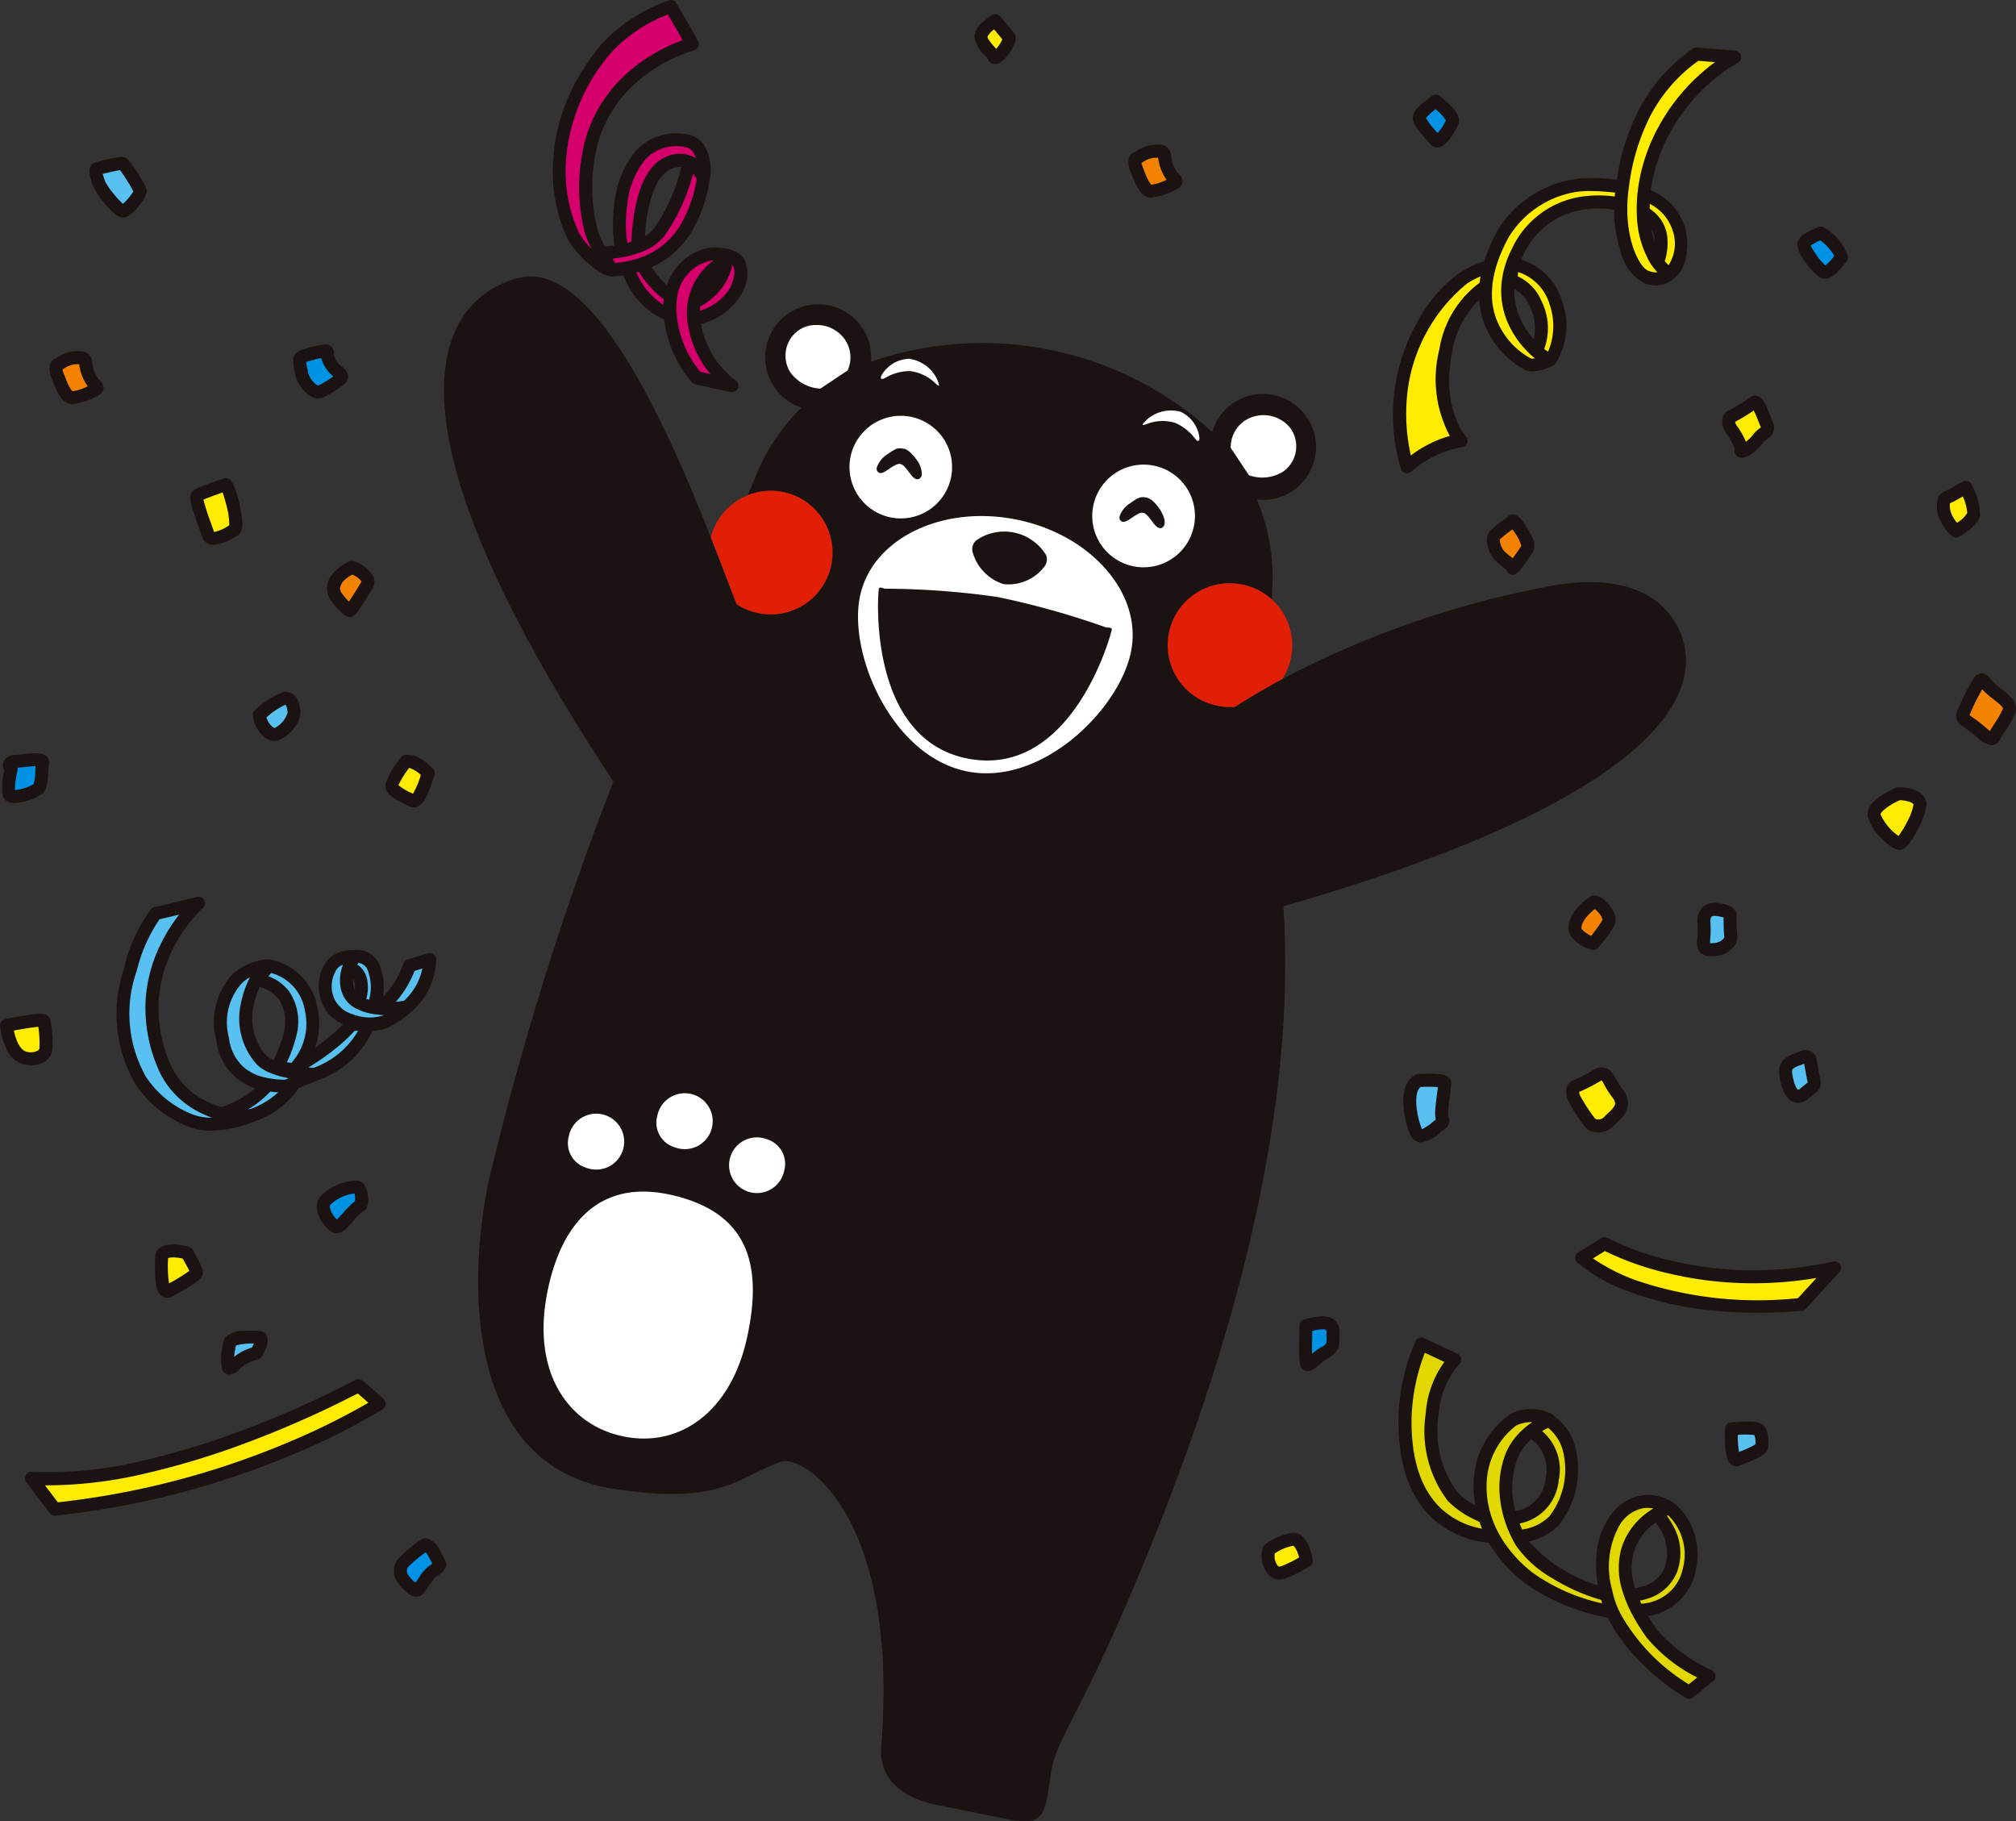 <svg xmlns="http://www.w3.org/2000/svg" width="108.186" height="97.732" viewBox="0 0 108.186 97.732">
  <rect x="0" y="0" width="108.186" height="97.732" fill="#333333" stroke="none"/>
  <g id="ttl_mix_square_r" transform="translate(-1248.109 -310.336)">
    <path id="パス_65044" data-name="パス 65044" d="M1253.07,320.243a4.322,4.322,0,0,0,.662,1.008c.222.266.634.761.974.761.2,0,.409-.131.693-.436.181-.2.606-.691.582-1,0-.065-.015-.218-.48-.955-.495-.786-.62-.819-.732-.851-.127-.035-.3-.035-1.432.249a.72.72,0,0,0-.072.02.436.436,0,0,0-.291.21c-.139.238-.044.543.066.9.011.033.021.065.03.1" fill="#1a1311"/>
    <path id="パス_65045" data-name="パス 65045" d="M1263.945,330.4a1.911,1.911,0,0,0,.858,1.212.8.8,0,0,0,.384.108.621.621,0,0,0,.251-.052h0a6.078,6.078,0,0,0,.753-.425c.435-.288.6-.48.6-.706a.7.7,0,0,0-.31-.5,1.37,1.37,0,0,1-.462-.653.268.268,0,0,1,0-.086.432.432,0,0,0-.1-.348.483.483,0,0,0-.372-.135,7.129,7.129,0,0,0-1.279.3.6.6,0,0,0-.421.52,1.588,1.588,0,0,0,.056.515c.017.08.035.164.047.252" fill="#1a1311"/>
    <path id="パス_65046" data-name="パス 65046" d="M1250.935,330.763l.02.053c.225.6.5,1.167.979,1.208l.061,0a3.844,3.844,0,0,0,1.457-.511.446.446,0,0,0,.211-.322.561.561,0,0,0-.211-.461,1.1,1.1,0,0,1-.087-.1l0,0a1.846,1.846,0,0,1-.307-.808.64.64,0,0,0-.323-.574.909.909,0,0,0-.482-.063c-.051,0-.1,0-.157,0a2.03,2.03,0,0,0-.986.381.514.514,0,0,0-.285.24,1.053,1.053,0,0,0,.084.876c.009.027.02.051.029.074" fill="#1a1311"/>
    <path id="パス_65047" data-name="パス 65047" d="M1308.834,319.682a.475.475,0,0,0,.021.053c.224.605.5,1.167.978,1.208.021,0,.041,0,.062,0a3.834,3.834,0,0,0,1.458-.511.434.434,0,0,0,.209-.322.563.563,0,0,0-.209-.46.72.72,0,0,1-.09-.1,1.864,1.864,0,0,1-.309-.811.639.639,0,0,0-.321-.572.921.921,0,0,0-.483-.063c-.05,0-.1.006-.157.006a2.021,2.021,0,0,0-.985.381.528.528,0,0,0-.287.239,1.055,1.055,0,0,0,.083.875c.011.028.022.052.03.075" fill="#1a1311"/>
    <path id="パス_65048" data-name="パス 65048" d="M1258.943,339.111a.626.626,0,0,0,.37.416.713.713,0,0,0,.272.049,2.627,2.627,0,0,0,1.166-.443l.088-.05.005,0c.281-.161.339-.549.194-1.332a7.316,7.316,0,0,0-.372-1.34c-.051-.124-.209-.5-.549-.4-.106.03-.507.173-.814.286-.744.275-.785.316-.844.376-.261.262-.124.731.3,1.909.075.208.145.4.185.532" fill="#1a1311"/>
    <path id="パス_65049" data-name="パス 65049" d="M1265.85,341.274a1.134,1.134,0,0,0,.062,1.342l0,0c.217.285.621.771.905.819a.43.43,0,0,0,.069.006c.236,0,.388-.233.647-.628.177-.27.373-.591.5-.8.028-.047.055-.088.076-.123a.656.656,0,0,0,.054-.575,1.752,1.752,0,0,0-1.073-.859.358.358,0,0,0-.274.021,2.552,2.552,0,0,0-.971.8" fill="#1a1311"/>
    <path id="パス_65050" data-name="パス 65050" d="M1248.244,353a.518.518,0,0,0,.357.382.911.911,0,0,0,.294.043,2.414,2.414,0,0,0,.685-.121,2.551,2.551,0,0,0,.789-.367c.282-.235.307-.713.331-1.174a2.814,2.814,0,0,1,.034-.393.442.442,0,0,0-.083-.413c-.213-.252-.624-.224-1.338-.148-.134.013-.262.027-.375.035a.66.66,0,0,0-.634.361.569.569,0,0,0,.031.472,3.773,3.773,0,0,0-.091,1.323" fill="#1a1311"/>
    <path id="パス_65051" data-name="パス 65051" d="M1262.389,349.95a.851.851,0,0,0,.456.143.723.723,0,0,0,.3-.067,2.1,2.1,0,0,0,.768-.654,1.364,1.364,0,0,0,.318-.891,1.84,1.84,0,0,0-.161-.618.7.7,0,0,0-.728-.4,4.306,4.306,0,0,0-1.542.972.338.338,0,0,0-.119.26,1.7,1.7,0,0,0,.7,1.257" fill="#1a1311"/>
    <path id="パス_65052" data-name="パス 65052" d="M1269.831,353.487c.089.043.171.084.236.119a.469.469,0,0,0,.236.063.516.516,0,0,0,.2-.04c.249-.1.452-.4.681-.993.14-.365.234-.706.239-.721a.352.352,0,0,0-.074-.323c-.079-.087-.782-.856-1.5-.746a.338.338,0,0,0-.223.131,4.537,4.537,0,0,0-.834,1.439c-.061.52.552.825,1.043,1.071" fill="#1a1311"/>
    <path id="パス_65053" data-name="パス 65053" d="M1250.52,367.29a.853.853,0,0,0,.4-.628,5.717,5.717,0,0,0-.016-.936c-.054-.639-.132-.758-.17-.813-.145-.215-.423-.19-.667-.169-.176.016-.412.049-.7.1-.486.077-.954.172-.973.175a.349.349,0,0,0-.278.382,3.9,3.9,0,0,0,.322,1.181,1.464,1.464,0,0,0,.85.845,1.674,1.674,0,0,0,.491.075,1.358,1.358,0,0,0,.746-.208" fill="#1a1311"/>
    <path id="パス_65054" data-name="パス 65054" d="M1257.075,379.985a.542.542,0,0,0,.259-.068c.341-.188.646-.366.884-.512.6-.37.723-.513.765-.681.057-.227-.072-.494-.358-1.011-.044-.079-.1-.178-.113-.21-.067-.189-.245-.287-.636-.352a2.727,2.727,0,0,0-.754-.02c-.594.087-.674.452-.681.6-.066,1.571.1,2.009.382,2.179a.467.467,0,0,0,.252.071" fill="#1a1311"/>
    <path id="パス_65055" data-name="パス 65055" d="M1265.916,376.442a.477.477,0,0,0,.248.069.7.7,0,0,0,.444-.186,3.955,3.955,0,0,0,.422-.431,3.394,3.394,0,0,1,.635-.612.338.338,0,0,0,.155-.23,1.566,1.566,0,0,0-.159-1.154.6.6,0,0,0-.47-.218,2.89,2.89,0,0,0-1.868.834.872.872,0,0,0-.2.744,1.945,1.945,0,0,0,.79,1.184" fill="#1a1311"/>
    <path id="パス_65056" data-name="パス 65056" d="M1260.316,384.079a.382.382,0,0,0,.114.016.862.862,0,0,0,.514-.274,2.1,2.1,0,0,1,.979-.529.348.348,0,0,0,.24-.168c.29-.5.379-.877.264-1.115a.444.444,0,0,0-.344-.25h0a4.539,4.539,0,0,0-.874-.006,1.457,1.457,0,0,0-.984.319.33.33,0,0,0-.091.16,3.406,3.406,0,0,0-.115,1.563.433.433,0,0,0,.3.285" fill="#1a1311"/>
    <path id="パス_65057" data-name="パス 65057" d="M1318.376,393.36c-.27-.679-.653-.8-.924-.775a3.524,3.524,0,0,0-1.447.612.355.355,0,0,0-.137.2,1.556,1.556,0,0,0,.343,1.473.821.821,0,0,0,.566.224.972.972,0,0,0,.305-.052h0a7.874,7.874,0,0,0,1.32-.667.348.348,0,0,0,.156-.35,3.408,3.408,0,0,0-.185-.663" fill="#1a1311"/>
    <path id="パス_65058" data-name="パス 65058" d="M1319.983,381.769a.748.748,0,0,0-.276-.617c-.4-.312-1.072-.148-1.473-.048l-.114.027a.345.345,0,0,0-.269.323c0,.006-.022.5-.029,1-.011,1.1.056,1.219.171,1.333a.427.427,0,0,0,.3.123.56.56,0,0,0,.29-.091,2.6,2.6,0,0,0,.3-.233,3.709,3.709,0,0,1,.5-.379c.594-.338.615-.621.605-1.182,0-.077,0-.163,0-.257" fill="#1a1311"/>
    <path id="パス_65059" data-name="パス 65059" d="M1332.306,369.485a9.025,9.025,0,0,0,.487.8c.414.621.523.694.643.734l.019.005a1.28,1.28,0,0,0,.431.079,1.164,1.164,0,0,0,.838-.379c.05-.05.1-.1.16-.153a1.892,1.892,0,0,0,.537-.691,1.11,1.11,0,0,0-.245-1.1,3.958,3.958,0,0,1-.365-.577c-.171-.311-.367-.666-.94-.568a.326.326,0,0,0-.118.042,9.624,9.624,0,0,1-1.148.6.609.609,0,0,0-.394.339,1.082,1.082,0,0,0,.095.868" fill="#1a1311"/>
    <path id="パス_65060" data-name="パス 65060" d="M1325.987,368.442a.4.4,0,0,0-.129-.293c-.127-.119-.337-.194-.988-.2-.33,0-.633.016-.646.018a.355.355,0,0,0-.135.035c-.348.175-.746.609-.668,1.685a5.008,5.008,0,0,0,.381,1.566.614.614,0,0,0,.571.379,1.95,1.95,0,0,0,1.076-.571c.056-.046.131-.107.154-.121a.527.527,0,0,0,.249-.648.976.976,0,0,1-.034-.246c0-.192.056-.615.1-.956s.069-.542.069-.652" fill="#1a1311"/>
    <path id="パス_65061" data-name="パス 65061" d="M1344.368,369.475a.722.722,0,0,0,.228.039.9.9,0,0,0,.594-.257c.108-.09.193-.157.262-.212a.843.843,0,0,0,.335-.386.937.937,0,0,0-.018-.516c-.012-.053-.023-.113-.036-.185l-.12-.639a.642.642,0,0,0-.241-.523.692.692,0,0,0-.71-.027c-.067.029-.138.054-.206.081a1.628,1.628,0,0,0-.641.361,1,1,0,0,0-.206.914c.134.773.382,1.214.759,1.35" fill="#1a1311"/>
    <path id="パス_65062" data-name="パス 65062" d="M1332.667,360.847a2.063,2.063,0,0,0,.93.459.378.378,0,0,0,.048,0l.009,0c.114-.021.182-.034.595-.578a6.3,6.3,0,0,0,.5-.749c.069-.144.177-.543-.354-1.15-.4-.457-.7-.481-.877-.42a.4.4,0,0,0-.078.037c-.118.079-1.162.783-1.162,1.7a.933.933,0,0,0,.39.7" fill="#1a1311"/>
    <path id="パス_65063" data-name="パス 65063" d="M1339.332,361.443a.83.83,0,0,0,.647.2,1.481,1.481,0,0,0,1.142-.474.827.827,0,0,0,.215-.648c-.027-.162-.038-.7-.038-1.018a.492.492,0,0,0-.077-.312c-.142-.219-.446-.346-.954-.4a.936.936,0,0,0-.822.255,1.092,1.092,0,0,0-.24.847,4.786,4.786,0,0,1-.011.809.9.9,0,0,0,.138.737" fill="#1a1311"/>
    <path id="パス_65064" data-name="パス 65064" d="M1342.69,386.783c-.14-.113-.367-.182-1.028-.162-.342.011-.652.042-.665.044a.349.349,0,0,0-.311.32,7.138,7.138,0,0,0,.007,1c.047.529.147.812.337.95a.442.442,0,0,0,.435.046c.05-.02.123-.049.207-.085.915-.358,1.249-.541,1.311-.845.036-.19.094-.955-.293-1.269" fill="#1a1311"/>
    <path id="パス_65065" data-name="パス 65065" d="M1350.793,352.7a2.65,2.65,0,0,0-.793-.124.339.339,0,0,0-.132.027,5.422,5.422,0,0,0-.761.4c-.589.381-.845.777-.759,1.18a2.726,2.726,0,0,0,.721,1.134c.229.23.659.622.973.622.233,0,.405-.19.557-.394a5,5,0,0,0,.393-.638,3.986,3.986,0,0,0,.5-1.39c0-.216-.088-.609-.694-.815" fill="#1a1311"/>
    <path id="パス_65066" data-name="パス 65066" d="M1355.524,347.318c-.086-.068-.174-.136-.263-.21a2.606,2.606,0,0,1-.348-.354.617.617,0,0,0-.461-.286h0a.538.538,0,0,0-.4.221.285.285,0,0,0-.031.044,13.444,13.444,0,0,0-.787,1.532c-.012.032-.024.063-.035.09a.837.837,0,0,0-.093.58c.058.191.2.29.4.425.066.044.139.1.228.159.159.114.313.242.448.355a1.4,1.4,0,0,0,.793.449.5.5,0,0,0,.1-.009.515.515,0,0,0,.357-.288c.057-.117.172-.3.3-.489a5.308,5.308,0,0,0,.527-.952.779.779,0,0,0-.184-.772,3.7,3.7,0,0,0-.549-.495" fill="#1a1311"/>
    <path id="パス_65067" data-name="パス 65067" d="M1271.668,393.424a.429.429,0,0,0-.022-.038,1.14,1.14,0,0,0-.608-.491.47.47,0,0,0-.354.071,8.4,8.4,0,0,0-1.258,1.062,1.072,1.072,0,0,0-.036,1.13c.129.235.621.8,1.008.859a.549.549,0,0,0,.07,0,.423.423,0,0,0,.308-.124,3.794,3.794,0,0,0,.335-.44,5.559,5.559,0,0,1,.354-.477.5.5,0,0,0,.041-.028,1.28,1.28,0,0,0,.538-.554.344.344,0,0,0-.019-.274Z" fill="#1a1311"/>
    <path id="パス_65068" data-name="パス 65068" d="M1301.116,313.494a.419.419,0,0,0,.39.276h.007c.136,0,.356-.055.69-.489a2.206,2.206,0,0,0,.392-.744.5.5,0,0,0-.159-.533l-.646-.782a.349.349,0,0,0-.45-.076c-.22.136-.937.617-.937,1.157a1.888,1.888,0,0,0,.635,1.1c.027.03.059.063.078.087" fill="#1a1311"/>
    <path id="パス_65069" data-name="パス 65069" d="M1324.894,318.1a.446.446,0,0,0,.336.153.458.458,0,0,0,.09-.009c.469-.091.971-1,1.058-1.266.129-.386-.217-.78-.486-1.041a5.766,5.766,0,0,0-.525-.446.344.344,0,0,0-.4-.01c-.011.007-.239.161-.474.356-.4.332-.567.578-.567.821,0,.322.3.7.843,1.3.054.059.1.109.124.14" fill="#1a1311"/>
    <path id="パス_65070" data-name="パス 65070" d="M1345.99,322.537a.347.347,0,0,0-.292-.02,4.765,4.765,0,0,0-.5.229c-.3.159-.644.385-.644.719a2.024,2.024,0,0,0,.46.961,3.087,3.087,0,0,0,.759.8.566.566,0,0,0,.265.069c.4,0,.769-.447,1-.733.035-.044.08-.1.1-.117a.4.4,0,0,0,.139-.345,2.818,2.818,0,0,0-1.293-1.559" fill="#1a1311"/>
    <path id="パス_65071" data-name="パス 65071" d="M1340.566,332.689a1.023,1.023,0,0,0,.176.89c.452.648.447.842.445.861a.4.4,0,0,0,.257.437.432.432,0,0,0,.146.026,1.123,1.123,0,0,0,.636-.311,2.994,2.994,0,0,0,.538-.535.846.846,0,0,1,.178-.166.7.7,0,0,0,.3-.922c-.037-.083-.084-.2-.134-.325-.24-.6-.4-.971-.695-1.06a.424.424,0,0,0-.364.059,12.3,12.3,0,0,1-1.12.7.551.551,0,0,0-.36.35" fill="#1a1311"/>
    <path id="パス_65072" data-name="パス 65072" d="M1354.368,337.961a3.886,3.886,0,0,0-.442-1.619.35.35,0,0,0-.315-.2c-.135,0-.246.066-.54.241a4.562,4.562,0,0,1-.587.314.647.647,0,0,0-.378.375,1.672,1.672,0,0,0,.157,1.262,2.439,2.439,0,0,0,.6.768.358.358,0,0,0,.217.076.362.362,0,0,0,.173-.045c.243-.139,1.041-.629,1.118-1.171" fill="#1a1311"/>
    <path id="パス_65073" data-name="パス 65073" d="M1329.845,338.344c-.144-.193-.364-.487-.663-.387a.352.352,0,0,0-.184.137,5.414,5.414,0,0,0-.985.8.961.961,0,0,0-.062.79,1.818,1.818,0,0,0,.356.683,3.519,3.519,0,0,0,.411.362c.073.057.176.139.224.186a.353.353,0,0,0,.238.246.362.362,0,0,0,.112.02c.209,0,.35-.194.525-.43.128-.175.278-.392.4-.566.058-.083.106-.156.146-.21a.931.931,0,0,0-.071-.887,4.415,4.415,0,0,0-.446-.744" fill="#1a1311"/>
    <path id="パス_65074" data-name="パス 65074" d="M1346.483,378.027a19.767,19.767,0,0,1-4.869.463,19,19,0,0,1-3.824-.507,14.414,14.414,0,0,1-3.4-1.219.35.35,0,0,0-.355.006l-1.226.762a.348.348,0,0,0-.058.547,8.86,8.86,0,0,0,2.844,1.585,16.991,16.991,0,0,0,3.726.912,23.277,23.277,0,0,0,3.109.2q1.149,0,2.36-.1a.346.346,0,0,0,.228-.112l1.795-1.962a.344.344,0,0,0,.046-.408.352.352,0,0,0-.378-.167" fill="#1a1311"/>
    <path id="パス_65075" data-name="パス 65075" d="M1268.144,384.914c-.162-.144-.292-.259-.39-.341-.193-.163-.343-.29-.557-.2a.3.3,0,0,0-.053.029,53.81,53.81,0,0,1-5.886,2.633,41.829,41.829,0,0,1-5.624,1.712,21.046,21.046,0,0,1-5.812.563.348.348,0,0,0-.3.559l1.253,1.655a.355.355,0,0,0,.279.137.2.2,0,0,0,.034,0,44.851,44.851,0,0,0,12.613-3.231,34.852,34.852,0,0,0,4.942-2.474.349.349,0,0,0,.046-.55s-.273-.251-.546-.494" fill="#1a1311"/>
    <path id="パス_65076" data-name="パス 65076" d="M1316.977,358.97c21.7-6.267,22.878-12.306,20.975-15.326-1.316-2.088-4.1-2.353-6.655-1.857a50.622,50.622,0,0,0-14.385,4.991c-.314.17-.617.34-.909.507-.591.337-1.134.667-1.63.985a3.419,3.419,0,0,1-.893-.057,3.318,3.318,0,1,1,1.309-6.505,3.259,3.259,0,0,1,1.574.795c.017-.36.029-.723.036-1.085a10.646,10.646,0,0,0-.841-4.272,2.846,2.846,0,1,0-2.4-3.638,18.331,18.331,0,0,0-18.307-3.762,2.845,2.845,0,1,0-3.73,2.464,10.646,10.646,0,0,0-2.433,3.62c-.146.366-.3.725-.462,1.081a3.318,3.318,0,1,1-.585,5.846c-.279-.713-.623-1.625-1.024-2.659-.116-.3-.238-.611-.364-.93-2.353-5.973-6.3-14.866-10.245-13.933-3.229.765-9.289,5.4,5.019,27.036a164.608,164.608,0,0,0-6.657,21.284c-1.1,4.983-1.559,15.374,6.642,16.667,5.859.917,6.687-.645,9-1.447,1.26-.438,6.365,2.994,5.389,15.247-.183,2.263,1.9,2.947,3.012,3.171l3.509.71c1.853.375,2.253.265,2.519-1.991s1.205-2.753,4.082-9.417c7.96-18.422,8.932-30.353,8.456-37.525" fill="#1a1311"/>
    <path id="パス_65077" data-name="パス 65077" d="M1290.127,336.733a3.328,3.328,0,0,0-3.875,2.436c.56,1.417,1.028,2.669,1.388,3.588a3.319,3.319,0,1,0,2.487-6.024" fill="#e01f06"/>
    <path id="パス_65078" data-name="パス 65078" d="M1314.789,341.708a3.318,3.318,0,1,0-1.309,6.505,3.408,3.408,0,0,0,.892.057c.742-.474,1.588-.978,2.54-1.492a3.268,3.268,0,0,0,.48-1.161,3.324,3.324,0,0,0-2.6-3.909" fill="#e01f06"/>
    <path id="パス_65079" data-name="パス 65079" d="M1311.46,332.43a1.948,1.948,0,0,0-1.865.48c-.213.229-.268.3.082.169a2.3,2.3,0,0,1,1.508-.048,2.733,2.733,0,0,1,1.04.816c.16.239.28.162.246-.053a1.767,1.767,0,0,0-1.011-1.364" fill="#fff"/>
    <path id="パス_65080" data-name="パス 65080" d="M1293.457,328.564a1.84,1.84,0,0,0-1.623-.786,1.6,1.6,0,0,0-1.368.84,1.686,1.686,0,0,0,.037,1.671,2.135,2.135,0,0,0,1.6.9.093.093,0,0,0,.042-.008l1.433-.955a.051.051,0,0,0,.023-.025,1.689,1.689,0,0,0-.149-1.64" fill="#fff"/>
    <path id="パス_65081" data-name="パス 65081" d="M1316.725,332.8a1.852,1.852,0,0,0-1.8.1,1.714,1.714,0,0,0-.771,1.454.038.038,0,0,0,.012.032l.953,1.435a.074.074,0,0,0,.035.023,2.11,2.11,0,0,0,1.824-.21,1.655,1.655,0,0,0,.682-1.525,1.588,1.588,0,0,0-.934-1.3" fill="#fff"/>
    <path id="パス_65082" data-name="パス 65082" d="M1295.632,330.6a2.668,2.668,0,0,1,1.279-.353,2.331,2.331,0,0,1,1.372.633c.267.255.248.163.142-.126a1.956,1.956,0,0,0-1.534-1.167,1.776,1.776,0,0,0-1.462.865c-.115.188-.035.3.2.148" fill="#fff"/>
    <path id="パス_65083" data-name="パス 65083" d="M1302.661,338.217c-4.017-.812-7.782,1.043-8.407,4.142s1.726,8.555,5.744,9.368,8.181-3.327,8.806-6.425-2.121-6.273-6.143-7.085m-2.366,1.464a.686.686,0,0,1,.186-.337,2.628,2.628,0,0,1,3.761.77.622.622,0,0,1-.093.633,2.418,2.418,0,0,1-2.187.932,2.507,2.507,0,0,1-1.656-1.712.58.58,0,0,1-.011-.286m7.478,4.416c.026.07-2.041,7.94-7.623,6.964s-4.923-9.1-4.876-9.153c.065-.074.153-.036.315.017a43.577,43.577,0,0,1,6.049.445,44.32,44.32,0,0,1,5.84,1.636c.171.007.258,0,.295.091" fill="#fff"/>
    <path id="パス_65084" data-name="パス 65084" d="M1310.02,335.321a2.755,2.755,0,1,0,2.159,3.246,2.749,2.749,0,0,0-2.159-3.246m.483,3.309c-.219.152-.415-.107-.6-.358-.139-.183-.3-.392-.44-.417h-.007c-.166-.041-.392.12-.6.259-.245.165-.471.325-.617.151a.256.256,0,0,1-.053-.2,1.3,1.3,0,0,1,.57-.725c.446-.319.561-.362.86-.308.273.035.54.363.682.558.274.379.434.869.2,1.041" fill="#fff"/>
    <path id="パス_65085" data-name="パス 65085" d="M1295.906,338.1a2.753,2.753,0,1,0-2.156-3.243,2.757,2.757,0,0,0,2.156,3.243m-.751-2.658a1.33,1.33,0,0,1,.57-.724c.449-.321.572-.361.861-.308.27.035.54.364.681.557a1.323,1.323,0,0,1,.311.852.312.312,0,0,1-.106.188c-.224.154-.411-.107-.6-.355-.136-.185-.3-.393-.439-.418l-.007,0c-.157-.04-.391.119-.6.258-.239.169-.47.327-.619.151a.259.259,0,0,1-.052-.2" fill="#fff"/>
    <path id="パス_65086" data-name="パス 65086" d="M1284.182,374.465c-4.236-.984-6.139,1.988-6.754,5.494-.715,4.1,1.2,6.867,4.17,7.462s5.725-1.3,6.6-5.306c.9-4.083-.062-6.729-4.014-7.65" fill="#fff"/>
    <path id="パス_65087" data-name="パス 65087" d="M1289.245,371.46a1.494,1.494,0,1,0,.948,1.692,1.383,1.383,0,0,0-.948-1.692" fill="#fff"/>
    <path id="パス_65088" data-name="パス 65088" d="M1284.321,371.9a1.5,1.5,0,1,0-.937-1.694,1.376,1.376,0,0,0,.937,1.694" fill="#fff"/>
    <path id="パス_65089" data-name="パス 65089" d="M1279.579,373a1.5,1.5,0,1,0-.946-1.692,1.381,1.381,0,0,0,.946,1.692" fill="#fff"/>
    <path id="パス_65090" data-name="パス 65090" d="M1271.379,361.545a.347.347,0,0,0-.31-.053l-1.086.328a.347.347,0,0,0-.234.24,4.72,4.72,0,0,1-1.085,1.753,3.3,3.3,0,0,0-.148-1.6,1.327,1.327,0,0,0-1.5-.889,1.726,1.726,0,0,0-1.386.595,2.343,2.343,0,0,0-.164,2.4,2.061,2.061,0,0,0,1.05.978,9.972,9.972,0,0,1-1.492,1.249,4.036,4.036,0,0,0,.127-2.117,3.214,3.214,0,0,0-2.577-2.616h0a.286.286,0,0,0-.042,0h-.026a3.217,3.217,0,0,0-1.892.771,3.791,3.791,0,0,0-.91,3.525,3.2,3.2,0,0,0,1.055,2.044,3.127,3.127,0,0,0,1.049.576A5.537,5.537,0,0,1,1260,369.74a4.525,4.525,0,0,1-.735-.277,4.038,4.038,0,0,1-2-1.992,7.509,7.509,0,0,1-.64-3.408,7.131,7.131,0,0,1,.684-2.646,7.978,7.978,0,0,1,1.674-2.352.347.347,0,0,0,.08-.423.351.351,0,0,0-.393-.176c-.79.2-2.1.515-2.236.537a.344.344,0,0,0-.209.115,8.208,8.208,0,0,0-1.449,3.15,7.55,7.55,0,0,0,.589,6.225,6.042,6.042,0,0,0,2.912,2.321,3.5,3.5,0,0,0,1.187.193,6.2,6.2,0,0,0,2.2-.459,4.8,4.8,0,0,0,2.486-1.835l.945-.388.042-.016.023-.01,0,0,.008,0a5.024,5.024,0,0,0,2.933-2.659,2.056,2.056,0,0,0,.906-.2,6.319,6.319,0,0,0,1.129-.773,3.829,3.829,0,0,0,1.382-2.836.353.353,0,0,0-.14-.282m-8.042,4.2a7.564,7.564,0,0,1-.549,1.477,1.364,1.364,0,0,1-.411-.276,3.019,3.019,0,0,1-.634-2.743,4.413,4.413,0,0,1,.3-.906,1.877,1.877,0,0,1,1.04.673,2.231,2.231,0,0,1,.255,1.775m3.814-2.3a1.083,1.083,0,0,1-.081-.263,1.368,1.368,0,0,1-.015-.345.979.979,0,0,1,.083.243,1.089,1.089,0,0,1,.013.365" fill="#1a1311"/>
    <path id="パス_65091" data-name="パス 65091" d="M1341.329,313.068a.386.386,0,0,0-.146-.024c-.174-.006-1.307-.1-2.005-.153a.35.35,0,0,0-.226.06,9.061,9.061,0,0,0-2.935,3.351,12.076,12.076,0,0,0-1.143,3.678,9.667,9.667,0,0,0-2.109-.058,5.909,5.909,0,0,0-2.622,1.014,5.423,5.423,0,0,0-1.69,1.808,8.871,8.871,0,0,0-.695,1.614,5.011,5.011,0,0,0-1.333.63,7.581,7.581,0,0,0-2.3,2.711,10.1,10.1,0,0,0-.84,7.786.347.347,0,0,0,.239.233.319.319,0,0,0,.092.012.345.345,0,0,0,.23-.087,5.551,5.551,0,0,1,2.688-1.307.343.343,0,0,0,.308-.214.351.351,0,0,0-.067-.37c-.012-.015-1.352-1.5-.741-4.52a5.013,5.013,0,0,1,1.452-2.808,4.43,4.43,0,0,0,.245,1.2,4.729,4.729,0,0,0,2.282,2.59.806.806,0,0,0,.319.056,2.949,2.949,0,0,0,1.1-.305l.015-.009.005,0c.01-.005.018-.012.026-.017l.008,0,.02-.017.006,0c.008-.007.015-.015.022-.022l0,0,.012-.014h0a3.786,3.786,0,0,0,.37-3.437,3.245,3.245,0,0,0-2.181-2.179c.035-.078.07-.155.111-.233a4.216,4.216,0,0,1,3.485-2.485,5.581,5.581,0,0,1,1.4.038,7.064,7.064,0,0,0,.348,2.243,2.6,2.6,0,0,0,1.262,1.7,2,2,0,0,0,.639.121,1.107,1.107,0,0,0,.255-.028.353.353,0,0,0,.083-.023.392.392,0,0,0,.094-.019,1.824,1.824,0,0,0,1.148-1.323,3.419,3.419,0,0,0-.043-1.775,3.225,3.225,0,0,0-1.821-1.943,8.865,8.865,0,0,1,.853-2.746,9.926,9.926,0,0,1,3.143-3.667c.12-.087.5-.32.664-.418a.364.364,0,0,0,.179-.23.352.352,0,0,0-.213-.4M1330.2,326.783a2.608,2.608,0,0,1,.216,1.754,4.224,4.224,0,0,1-.811-1.317,3.6,3.6,0,0,1-.237-1.381,2,2,0,0,1,.832.944m6.68-3.751a2.333,2.333,0,0,1,.022.288,4.772,4.772,0,0,1-.176-.718,1.083,1.083,0,0,1,.154.43" fill="#1a1311"/>
    <path id="パス_65092" data-name="パス 65092" d="M1287.478,323.794a2.791,2.791,0,0,0-1.328-.16,2.991,2.991,0,0,0-1.93,1.316,3.076,3.076,0,0,0-.326.685,4.321,4.321,0,0,1-.7-.791c-.042-.058-.08-.115-.117-.173a4.879,4.879,0,0,0,.842-.482,4.827,4.827,0,0,0,1.386-1.561,7.851,7.851,0,0,0,.888-2.647,2.586,2.586,0,0,0-.318-1.882,1.337,1.337,0,0,0-.942-.563,2.954,2.954,0,0,0-2.71.9,5.233,5.233,0,0,0-1.141,2.8,8.112,8.112,0,0,0,.005,2.275c-.2.026-.372.039-.51.047a4.161,4.161,0,0,1-.433-1.008,9.238,9.238,0,0,1,.124-4.779,6.826,6.826,0,0,1,1.848-2.883,8.347,8.347,0,0,1,3.237-1.851.347.347,0,0,0,.215-.512l-1.153-2.01a.347.347,0,0,0-.412-.157,8.964,8.964,0,0,0-3.55,2.276,11.629,11.629,0,0,0-1.95,3.162,9.842,9.842,0,0,0-.7,2.972,8.688,8.688,0,0,0,.737,4.335,5,5,0,0,0,1.174,1.4,4.459,4.459,0,0,0,.649.474,1.148,1.148,0,0,0,.5.184.378.378,0,0,0,.084.011h.02c.206-.013.407-.032.6-.062a4.145,4.145,0,0,0,2.189,2.377,6.287,6.287,0,0,0,1.481,3.357.34.34,0,0,0,.191.115l.941.208.648.142.214.046.061.013a.459.459,0,0,0,.093.011.347.347,0,0,0,.162-.655,4.883,4.883,0,0,1-1.822-3.01,3.457,3.457,0,0,0,2.218-1.668,2.049,2.049,0,0,0,.146-1.724,1.028,1.028,0,0,0-.607-.52m-4.676-1.7c.288-1.961.919-2.567,1.4-2.728a1.272,1.272,0,0,1,.467-.075,9.7,9.7,0,0,1-1.448,3.264,1.875,1.875,0,0,1-.513.447c.02-.286.05-.6.095-.908" fill="#1a1311"/>
    <path id="パス_65093" data-name="パス 65093" d="M1339.97,399.96a8.68,8.68,0,0,1-2.905-2.13c-.192-.267-.366-.526-.518-.781a3.046,3.046,0,0,0,2.557-2.429,3.776,3.776,0,0,0-.45-2.821,3.255,3.255,0,0,0-.716-.807.189.189,0,0,0-.037-.031c-.005,0-.026-.02-.064-.044l-.042-.029c-.013-.009-.028-.016-.044-.025a2.633,2.633,0,0,0-1.5-.294,2.585,2.585,0,0,0-1.789,1.192,4.121,4.121,0,0,0-.667,1.871,6.319,6.319,0,0,0,.064,1.776,8.318,8.318,0,0,1-3.709-2.356,3.162,3.162,0,0,0,1.592-.86,4.812,4.812,0,0,0,.961-3.95,2.962,2.962,0,0,0-1.175-1.9.4.4,0,0,0-.1-.1,1.848,1.848,0,0,0-.371-.166c-.021-.009-.041-.017-.061-.027a.377.377,0,0,0-.11-.027,2.482,2.482,0,0,0-1.669.158,4.559,4.559,0,0,0-2.018,3.589,5.485,5.485,0,0,0,.077,1.339,3.746,3.746,0,0,1-.947-.692,5.546,5.546,0,0,1-1.017-4.192,4.742,4.742,0,0,1,.6-1.989,3.4,3.4,0,0,1,.508-.69.351.351,0,0,0,.1-.308.346.346,0,0,0-.2-.261l-1.789-.837a.349.349,0,0,0-.462.166,10.93,10.93,0,0,0-.917,4.229c-.012,2.394.621,4.184,1.882,5.321a5.168,5.168,0,0,0,2.975,1.263,7.664,7.664,0,0,0,1.894,2.145,11.086,11.086,0,0,0,4.484,1.873,8.429,8.429,0,0,0,.915,1.438,12.6,12.6,0,0,0,3.263,2.866.343.343,0,0,0,.184.052.358.358,0,0,0,.222-.077l1.065-.87a.35.35,0,0,0,.126-.316.355.355,0,0,0-.2-.272m-10.532-8.535a4.663,4.663,0,0,1,.1-2.8,2.9,2.9,0,0,1,.751-1.06,1.858,1.858,0,0,1,.212.168,2.068,2.068,0,0,1,.562,1.924l0,.007a1.935,1.935,0,0,1-1.625,1.759m6.422,4.139a3.337,3.337,0,0,1-.06-1.98,3.067,3.067,0,0,1,1.162-1.546,2.54,2.54,0,0,1,.51,2.359,1.756,1.756,0,0,1-1.187,1.066,3.148,3.148,0,0,1-.425.1" fill="#1a1311"/>
    <path id="パス_65094" data-name="パス 65094" d="M1253.735,320.039a3.562,3.562,0,0,0,.472.694,4.145,4.145,0,0,0,.505.541,3.253,3.253,0,0,0,.554-.666,9.1,9.1,0,0,0-.716-1.142c-.122.017-.38.068-.925.2.023.089.056.2.08.27.011.035.021.068.03.1" fill="#59c1f1"/>
    <path id="パス_65095" data-name="パス 65095" d="M1264.633,330.293a1.189,1.189,0,0,0,.254.49.761.761,0,0,0,.292.243,5.305,5.305,0,0,0,.816-.49,2.026,2.026,0,0,1-.65-.975l0-.017c-.257.057-.66.169-.808.218.007.064.028.168.046.249s.037.178.054.282" fill="#0092e5"/>
    <path id="パス_65096" data-name="パス 65096" d="M1251.583,330.515a.584.584,0,0,1,.023.058c.219.584.347.725.4.758a2.736,2.736,0,0,0,.81-.267.29.29,0,0,1-.031-.044,2.535,2.535,0,0,1-.426-1.141c-.023,0-.049,0-.071,0-.058,0-.123.006-.2.006a1.527,1.527,0,0,0-.629.285l0,0a2.415,2.415,0,0,0,.09.256c.011.028.023.056.031.083" fill="#f38200"/>
    <path id="パス_65097" data-name="パス 65097" d="M1309.483,319.434a.387.387,0,0,1,.023.059c.218.584.348.723.4.756h0a2.756,2.756,0,0,0,.808-.266l-.033-.044a2.571,2.571,0,0,1-.423-1.14c-.025,0-.05,0-.074,0-.057,0-.121.006-.194.006a1.522,1.522,0,0,0-.629.286h0c.023.083.069.2.091.256a.686.686,0,0,1,.032.083" fill="#f38200"/>
    <path id="パス_65098" data-name="パス 65098" d="M1259.6,338.882a2.225,2.225,0,0,0,.8-.353l.009-.006a3.446,3.446,0,0,0-.124-.962,6.821,6.821,0,0,0-.232-.8c-.3.106-.783.283-1.026.383a10.692,10.692,0,0,0,.381,1.2c.076.213.143.4.188.54" fill="#ffec00"/>
    <path id="パス_65099" data-name="パス 65099" d="M1266.829,342.62c.2-.286.5-.775.615-.97.025-.042.047-.078.067-.108a1.081,1.081,0,0,0-.5-.372,1.791,1.791,0,0,0-.535.416c-.13.261-.186.37,0,.614a4.367,4.367,0,0,0,.359.42" fill="#f38200"/>
    <path id="パス_65100" data-name="パス 65100" d="M1249.383,352.635a2.271,2.271,0,0,0,.531-.225,2.568,2.568,0,0,0,.091-.684c0-.1.009-.191.016-.275-.187,0-.463.031-.634.049-.113.013-.228.023-.334.032a.37.37,0,0,1-.013.194,4.223,4.223,0,0,0-.13,1,1.764,1.764,0,0,0,.473-.092" fill="#0092e5"/>
    <path id="パス_65101" data-name="パス 65101" d="M1262.766,349.364c.044.028.075.038.094.03a1.389,1.389,0,0,0,.686-.827c-.039-.3-.086-.389-.11-.414h-.013a4.118,4.118,0,0,0-1.018.681,1.059,1.059,0,0,0,.361.53" fill="#59c1f1"/>
    <path id="パス_65102" data-name="パス 65102" d="M1270.144,352.863l.125.064a4.475,4.475,0,0,0,.423-1.005,1.549,1.549,0,0,0-.624-.382,5.055,5.055,0,0,0-.578.927,2.92,2.92,0,0,0,.654.4" fill="#ffec00"/>
    <path id="パス_65103" data-name="パス 65103" d="M1250.224,366.594a6.045,6.045,0,0,0-.058-1.16c-.276.022-.8.105-1.312.2.122.6.367,1.041.635,1.122a.8.8,0,0,0,.648-.046.175.175,0,0,0,.087-.117" fill="#ffec00"/>
    <path id="パス_65104" data-name="パス 65104" d="M1258.269,378.536c-.064-.145-.191-.372-.253-.484-.042-.075-.075-.133-.1-.18a2.007,2.007,0,0,0-.395-.058,1.138,1.138,0,0,0-.389.026,6.047,6.047,0,0,0,.05,1.363,11.154,11.154,0,0,0,1.084-.667" fill="#ffec00"/>
    <path id="パス_65105" data-name="パス 65105" d="M1266.183,375.774c.091-.079.228-.233.327-.343a4.751,4.751,0,0,1,.644-.641,1.282,1.282,0,0,0-.013-.412,2.253,2.253,0,0,0-1.3.6c-.011.012-.044.051-.026.166a1.308,1.308,0,0,0,.369.627" fill="#0092e5"/>
    <path id="パス_65106" data-name="パス 65106" d="M1261.73,382.428a3.192,3.192,0,0,0-.956.106,5.95,5.95,0,0,0-.105.613,2.638,2.638,0,0,1,.963-.5c.037-.075.07-.15.1-.216" fill="#59c1f1"/>
    <path id="パス_65107" data-name="パス 65107" d="M1317.506,393.279h0a2.651,2.651,0,0,0-.986.412.832.832,0,0,0,.16.665.151.151,0,0,0,.173.027,6.441,6.441,0,0,0,.972-.475,2.9,2.9,0,0,0-.1-.3c-.112-.272-.207-.33-.222-.33" fill="#ffec00"/>
    <path id="パス_65108" data-name="パス 65108" d="M1319.288,381.769a.134.134,0,0,0-.011-.068s-.059-.049-.294-.031a3.04,3.04,0,0,0-.448.078c-.015.441-.021.9-.015,1.231a3.829,3.829,0,0,1,.509-.37l.007,0a.657.657,0,0,0,.237-.181,1.348,1.348,0,0,0,.017-.385c0-.079,0-.17,0-.27" fill="#0092e5"/>
    <path id="パス_65109" data-name="パス 65109" d="M1333.719,370.375a.44.44,0,0,0,.512-.144c.057-.059.118-.116.175-.17a1.465,1.465,0,0,0,.363-.426c.015-.043.059-.162-.145-.43a4.791,4.791,0,0,1-.425-.665,1.584,1.584,0,0,0-.136-.224h-.02a10.578,10.578,0,0,1-1.192.615.694.694,0,0,0,.08.247,10.024,10.024,0,0,0,.788,1.2" fill="#ffec00"/>
    <path id="パス_65110" data-name="パス 65110" d="M1324.351,368.659c-.447.33-.182,1.705.068,2.272a2.788,2.788,0,0,0,.588-.4c.06-.048.11-.09.154-.124a1.661,1.661,0,0,1-.039-.354c0-.237.057-.666.105-1.046.014-.11.031-.234.042-.338a7.3,7.3,0,0,0-.918-.007" fill="#59c1f1"/>
    <path id="パス_65111" data-name="パス 65111" d="M1344.6,368.815a.331.331,0,0,0,.137-.084c.119-.1.215-.177.286-.232l.091-.074c-.007-.04-.016-.1-.027-.145s-.025-.119-.038-.193l-.126-.672c-.075.032-.15.06-.222.086a1.229,1.229,0,0,0-.378.187c-.017.018-.071.075-.028.316.113.651.279.794.3.811" fill="#59c1f1"/>
    <path id="パス_65112" data-name="パス 65112" d="M1333.241,360.41a2.37,2.37,0,0,0,.252.146,7.043,7.043,0,0,0,.617-.867.842.842,0,0,0-.181-.337,1.37,1.37,0,0,0-.235-.237c-.272.209-.721.639-.721,1.03,0,.023.061.124.268.265" fill="#f38200"/>
    <path id="パス_65113" data-name="パス 65113" d="M1340.645,360.626c-.036-.241-.042-.821-.043-1.056a1.562,1.562,0,0,0-.407-.082c-.071-.008-.194-.013-.243.041a.436.436,0,0,0-.056.278.107.107,0,0,1,0,.028,5.658,5.658,0,0,1-.012.926c0,.062-.012.132-.012.186.024,0,.058,0,.1,0,.468,0,.651-.248.666-.325" fill="#59c1f1"/>
    <path id="パス_65114" data-name="パス 65114" d="M1341.366,387.332a5.079,5.079,0,0,0,.064.914,6.389,6.389,0,0,0,.88-.4,1.248,1.248,0,0,0-.052-.506,4.3,4.3,0,0,0-.892-.007" fill="#59c1f1"/>
    <path id="パス_65115" data-name="パス 65115" d="M1350.067,353.272c-.685.3-1.058.671-1.039.762a2.745,2.745,0,0,0,.963,1.157,4.429,4.429,0,0,0,.447-.729,3,3,0,0,0,.355-.948c0-.109-.368-.228-.726-.242" fill="#ffec00"/>
    <path id="パス_65116" data-name="パス 65116" d="M1355.092,347.865c-.089-.07-.182-.143-.277-.223a3.162,3.162,0,0,1-.332-.319,10.8,10.8,0,0,0-.6,1.193c-.014.034-.026.065-.037.093s-.031.077-.042.111l.094.064.243.167c.181.131.345.27.49.392.083.069.184.154.264.216.071-.12.158-.255.248-.4a5.1,5.1,0,0,0,.454-.8c.026-.079-.32-.351-.505-.5" fill="#f38200"/>
    <path id="パス_65117" data-name="パス 65117" d="M1270.949,393.631a8.309,8.309,0,0,0-.948.791.37.37,0,0,0,0,.4l0,.007a1.868,1.868,0,0,0,.4.432c.046-.065.1-.138.142-.2a2.849,2.849,0,0,1,.522-.647c.016-.012.035-.022.053-.035.044-.031.124-.085.189-.137l-.245-.477a1.34,1.34,0,0,0-.11-.131" fill="#0092e5"/>
    <path id="パス_65118" data-name="パス 65118" d="M1301.571,312.958a2.126,2.126,0,0,0,.327-.512l-.441-.533a1.111,1.111,0,0,0-.356.392c.005.1.157.312.451.632l.019.021" fill="#ffec00"/>
    <path id="パス_65119" data-name="パス 65119" d="M1325.7,316.792a2.323,2.323,0,0,0-.553-.593,2.823,2.823,0,0,0-.516.471,4.24,4.24,0,0,0,.631.8,2.815,2.815,0,0,0,.438-.674" fill="#0092e5"/>
    <path id="パス_65120" data-name="パス 65120" d="M1345.793,323.232a2.629,2.629,0,0,0-.514.284,3.458,3.458,0,0,0,.338.548,2.947,2.947,0,0,0,.444.511,2.372,2.372,0,0,0,.447-.46c.013-.017.026-.033.04-.049a2.813,2.813,0,0,0-.755-.834" fill="#0092e5"/>
    <path id="パス_65121" data-name="パス 65121" d="M1341.8,334.04a2.328,2.328,0,0,0,.39-.381,1.425,1.425,0,0,1,.322-.317c.03-.025.069-.055.094-.078v0c-.046-.1-.1-.226-.15-.359s-.151-.381-.232-.543a10.042,10.042,0,0,1-1,.607.513.513,0,0,0,.089.215,4.142,4.142,0,0,1,.489.858" fill="#ffec00"/>
    <path id="パス_65122" data-name="パス 65122" d="M1353.427,336.981a5.254,5.254,0,0,1-.679.36,1.163,1.163,0,0,0,.137.681,1.807,1.807,0,0,0,.244.366,1.548,1.548,0,0,0,.551-.527,2.659,2.659,0,0,0-.24-.889l-.013.009" fill="#ffec00"/>
    <path id="パス_65123" data-name="パス 65123" d="M1328.593,339.283a1.049,1.049,0,0,0,.233.62,3.094,3.094,0,0,0,.323.28c.049.038.1.074.139.11.126-.171.273-.385.354-.505l.109-.155a1.979,1.979,0,0,0-.242-.536,3.83,3.83,0,0,0-.233-.35,6.076,6.076,0,0,0-.683.536" fill="#f38200"/>
    <path id="パス_65124" data-name="パス 65124" d="M1336.642,321.281c0,.086-.005.173-.005.257a2.081,2.081,0,0,1,.932,1.408,3.178,3.178,0,0,1-.122,1.4,1.946,1.946,0,0,0,.208.216,2.144,2.144,0,0,0,.2-1.9,2.426,2.426,0,0,0-1.213-1.386" fill="#ffec00"/>
    <path id="パス_65125" data-name="パス 65125" d="M1323.668,331.144a10.092,10.092,0,0,0,.153,3.632,6.344,6.344,0,0,1,2.091-1.049,6.465,6.465,0,0,1-.563-4.631,5.524,5.524,0,0,1,2.161-3.588c.014-.113.028-.226.049-.341a4.469,4.469,0,0,0-.745.4,8.887,8.887,0,0,0-3.146,5.579" fill="#ffec00"/>
    <path id="パス_65126" data-name="パス 65126" d="M1329.577,324.936l-.022.228a2.535,2.535,0,0,1,1.272,1.318,3.232,3.232,0,0,1,.15,2.581c.074.055.143.1.207.143a3.521,3.521,0,0,0,.081-2.542,2.574,2.574,0,0,0-1.688-1.728" fill="#ffec00"/>
    <path id="パス_65127" data-name="パス 65127" d="M1332.849,320.612a5.223,5.223,0,0,0-3.785,2.465,8.515,8.515,0,0,0-.567,1.262q-.09.26-.156.512a5.779,5.779,0,0,0-.125.622c-.02.143-.033.287-.039.427a3.874,3.874,0,0,0,.21,1.5,4.068,4.068,0,0,0,1.654,2.042,2.105,2.105,0,0,0,.241.135.494.494,0,0,0,.2-.011c-.121-.1-.25-.213-.376-.338a5.034,5.034,0,0,1-1.158-1.759,4.282,4.282,0,0,1-.267-1.847,4.565,4.565,0,0,1,.082-.583,4.756,4.756,0,0,1,.168-.619l.017-.052a5.52,5.52,0,0,1,.28-.65,4.92,4.92,0,0,1,4.063-2.867,6.382,6.382,0,0,1,1.471.03c.005-.067.012-.137.018-.208a11.745,11.745,0,0,0-1.344-.086,5.337,5.337,0,0,0-.59.028" fill="#ffec00"/>
    <path id="パス_65128" data-name="パス 65128" d="M1339.247,313.6a8.391,8.391,0,0,0-2.611,3.025,11.429,11.429,0,0,0-1.075,3.468c-.016.114-.034.23-.049.346,0,.037-.009.072-.013.108q-.053.428-.062.824c0,.123,0,.244,0,.361.044,1.791.707,2.983,1.143,3.14l.071.024a1.015,1.015,0,0,0,.4.052,3.208,3.208,0,0,1-.445-.6,5.418,5.418,0,0,1-.657-2.46c0-.089-.007-.177-.008-.266v0a8.139,8.139,0,0,1,.055-1.019c.014-.128.031-.256.052-.385a9.587,9.587,0,0,1,.885-2.735,10.582,10.582,0,0,1,3.21-3.813c-.357-.028-.713-.058-.9-.071" fill="#ffec00"/>
    <path id="パス_65129" data-name="パス 65129" d="M1337.6,378.654a15.98,15.98,0,0,1-3.368-1.186l-.637.394a10.2,10.2,0,0,0,2.292,1.169,20.394,20.394,0,0,0,8.71.963l.991-1.083a20.475,20.475,0,0,1-4.015.275,19.583,19.583,0,0,1-3.973-.532" fill="#ffec00"/>
    <path id="パス_65130" data-name="パス 65130" d="M1270.356,362.435a5.537,5.537,0,0,1-1.005,1.657c.2-.016.349-.04.44-.057a3.244,3.244,0,0,0,.983-1.726Z" fill="#59c1f1"/>
    <path id="パス_65131" data-name="パス 65131" d="M1267.816,362.931a2.1,2.1,0,0,1-.053,1,1.308,1.308,0,0,0,.153.049,2.538,2.538,0,0,0-.054-1.532.628.628,0,0,0-.511-.447c-.024.033-.047.068-.069.1a.857.857,0,0,1,.078.05,1.239,1.239,0,0,1,.456.774" fill="#59c1f1"/>
    <path id="パス_65132" data-name="パス 65132" d="M1266.359,366.4a13.123,13.123,0,0,1-1.7,1.218c.109.007.209.01.292.012a4.508,4.508,0,0,0,2.377-1.983l-.192.005a8.536,8.536,0,0,1-.778.748" fill="#59c1f1"/>
    <path id="パス_65133" data-name="パス 65133" d="M1261.406,369.864a1.751,1.751,0,0,0,.186-.038l.033-.007a4.492,4.492,0,0,0,1.413-.868c-.147-.009-.288-.022-.428-.042a4.929,4.929,0,0,1-1.2.955" fill="#59c1f1"/>
    <path id="パス_65134" data-name="パス 65134" d="M1256.624,367.745a8.191,8.191,0,0,1-.7-3.741,7.867,7.867,0,0,1,.76-2.908,8.933,8.933,0,0,1,1.041-1.682c-.417.1-.835.2-1.056.25a8.486,8.486,0,0,0-1.227,2.783,6.881,6.881,0,0,0,.5,5.667,5.281,5.281,0,0,0,2.567,2.044,2.794,2.794,0,0,0,.978.154c-.178-.064-.354-.138-.529-.221a4.738,4.738,0,0,1-2.34-2.346" fill="#59c1f1"/>
    <path id="パス_65135" data-name="パス 65135" d="M1262.591,367.9a2.169,2.169,0,0,1-.716-.464,3.69,3.69,0,0,1-.813-3.37,4.913,4.913,0,0,1,.463-1.285,1.6,1.6,0,0,0-.414.291,3.121,3.121,0,0,0-.718,2.933,2.51,2.51,0,0,0,.816,1.618,2.633,2.633,0,0,0,1.118.529c.134.032.274.056.421.077a5.513,5.513,0,0,0,.65.043l.2-.081-.124-.026a4.4,4.4,0,0,1-.881-.265" fill="#59c1f1"/>
    <path id="パス_65136" data-name="パス 65136" d="M1262.661,362.544l-.142.179a2.474,2.474,0,0,1,1.121.833,2.886,2.886,0,0,1,.38,2.325,7.315,7.315,0,0,1-.515,1.454l.195.031.045.007.05-.059a3.161,3.161,0,0,0,.676-2.755,2.505,2.505,0,0,0-1.81-2.015" fill="#59c1f1"/>
    <path id="パス_65137" data-name="パス 65137" d="M1267.149,364.419a1.581,1.581,0,0,1-.241-.169,1.565,1.565,0,0,1-.523-.94,2.2,2.2,0,0,1,.023-.855,2.451,2.451,0,0,1,.107-.354.782.782,0,0,0-.125.057.6.6,0,0,0-.193.164,1.654,1.654,0,0,0-.092,1.714,1.584,1.584,0,0,0,.971.736,2.432,2.432,0,0,0,1.6.05.17.17,0,0,1,.033-.017c-.145-.007-.292-.019-.443-.038a3.235,3.235,0,0,1-1.119-.348" fill="#59c1f1"/>
    <path id="パス_65138" data-name="パス 65138" d="M1261.514,387.687a42.573,42.573,0,0,1-5.723,1.742,23.065,23.065,0,0,1-5.27.61l.693.911a44.192,44.192,0,0,0,12.221-3.161,37.68,37.68,0,0,0,4.441-2.181c-.222-.2-.433-.386-.569-.5a55.21,55.21,0,0,1-5.793,2.581" fill="#ffec00"/>
    <path id="パス_65139" data-name="パス 65139" d="M1287.469,324.642a.346.346,0,0,0-.075-.108c0,.032,0,.065,0,.1a3.326,3.326,0,0,1-1.706,2.137c-.009.076-.014.153-.018.232a2.748,2.748,0,0,0,1.632-1.24c.29-.665.228-.988.167-1.119" fill="#d6006c"/>
    <path id="パス_65140" data-name="パス 65140" d="M1282.4,324.919c-.047.015-.093.027-.141.04a3.848,3.848,0,0,0,1.349,1.667c.033.022.068.043.1.063,0-.1.01-.2.02-.3a4.976,4.976,0,0,1-1.33-1.466" fill="#d6006c"/>
    <path id="パス_65141" data-name="パス 65141" d="M1282.731,318.9a4.573,4.573,0,0,0-.962,2.421,7.26,7.26,0,0,0,0,2.051c.074-.019.147-.04.22-.062.02-.394.056-.85.124-1.322.273-1.853.9-2.96,1.865-3.286a1.679,1.679,0,0,1,1.344.052c.051.025.1.055.144.084a1.165,1.165,0,0,0-.159-.337.647.647,0,0,0-.465-.278,2.271,2.271,0,0,0-2.111.677" fill="#d6006c"/>
    <path id="パス_65142" data-name="パス 65142" d="M1285.495,319.967v-.008a.348.348,0,0,0-.087-.173,1.05,1.05,0,0,0-.11-.113,9.392,9.392,0,0,1-.346,1.07,9.723,9.723,0,0,1-1.178,2.233,2.762,2.762,0,0,1-1.1.823l-.071.03c-.093.038-.186.074-.28.1l-.047.017h0c-.144.048-.288.088-.429.122l-.109.025c-.106.023-.209.043-.308.059-.164.03-.319.05-.458.065.05.082.1.162.146.232.135-.011.267-.026.394-.047l.157-.026q.18-.033.348-.075l.073-.02c.08-.022.159-.045.234-.068l.071-.025c.1-.031.187-.066.277-.1l.049-.02a4.072,4.072,0,0,0,1.977-1.784,7.294,7.294,0,0,0,.8-2.318" fill="#d6006c"/>
    <path id="パス_65143" data-name="パス 65143" d="M1285,327.578c0-.028-.007-.055-.009-.083a3.588,3.588,0,0,1,.044-1.055,3.443,3.443,0,0,1,.982-1.8,3.848,3.848,0,0,1,.383-.338,1.357,1.357,0,0,0-.14.015,2.326,2.326,0,0,0-1.455,1,2.365,2.365,0,0,0-.3.685,2.93,2.93,0,0,0-.069.345,3.836,3.836,0,0,0-.007.936c.01.111.026.228.047.345a5.568,5.568,0,0,0,1.215,2.662l.547.12c-.031-.036-.061-.073-.09-.109a5.475,5.475,0,0,1-1.15-2.731" fill="#d6006c"/>
    <path id="パス_65144" data-name="パス 65144" d="M1279.609,317.531a7.493,7.493,0,0,1,2.053-3.175,9.089,9.089,0,0,1,3.085-1.863l-.793-1.38a8.1,8.1,0,0,0-2.974,1.969,9.9,9.9,0,0,0-2.488,5.733,7.962,7.962,0,0,0,.667,3.977,3.678,3.678,0,0,0,.7.9,4.177,4.177,0,0,1-.4-1,9.909,9.909,0,0,1,.15-5.157" fill="#d6006c"/>
    <path id="パス_65145" data-name="パス 65145" d="M1338.123,394.643a2.458,2.458,0,0,1-1.647,1.49,3.406,3.406,0,0,1-.364.092l.078.167a2.536,2.536,0,0,0,1.43-.556,2.346,2.346,0,0,0,.8-1.35,2.93,2.93,0,0,0-.793-2.842c-.02.008-.043.019-.067.031a4.159,4.159,0,0,1,.353.566,2.955,2.955,0,0,1,.208,2.4" fill="#e0d800"/>
    <path id="パス_65146" data-name="パス 65146" d="M1331.756,389.75a2.6,2.6,0,0,1-2.1,2.336c.042.106.089.215.14.321a2.538,2.538,0,0,0,1.452-.7,4.1,4.1,0,0,0,.777-3.322,2.368,2.368,0,0,0-.839-1.433c-.086.044-.2.1-.317.18a.756.756,0,0,1,.076.065,2.714,2.714,0,0,1,.812,2.554" fill="#e0d800"/>
    <path id="パス_65147" data-name="パス 65147" d="M1327.151,391.83a4.959,4.959,0,0,1-1.34-.948,6.2,6.2,0,0,1-1.19-4.707,5.305,5.305,0,0,1,1-2.758l-1.05-.491a10.517,10.517,0,0,0-.715,3.616c-.012,2.187.544,3.8,1.652,4.8a4.365,4.365,0,0,0,2.135,1.023c-.05-.123-.1-.245-.136-.362-.153-.07-.283-.135-.357-.172" fill="#e0d800"/>
    <path id="パス_65148" data-name="パス 65148" d="M1334.035,396.189a10.509,10.509,0,0,1-2.6-1.152,6.055,6.055,0,0,1-1.963-1.753c-.032-.051-.06-.1-.088-.153-.062-.109-.119-.217-.173-.328-.064-.132-.124-.267-.18-.4a6.206,6.206,0,0,1-.28-.854,6,6,0,0,1-.153-.893,5.037,5.037,0,0,1,.293-2.281,3.481,3.481,0,0,1,.718-1.115c.093-.1.189-.189.283-.273.126-.11.254-.208.375-.294l.068-.048h-.057a1.873,1.873,0,0,0-.773.172.5.5,0,0,0-.063.036,4.045,4.045,0,0,0-1.549,2.969,4.973,4.973,0,0,0,.182,1.661c.036.131.079.265.129.4a5.593,5.593,0,0,0,.431.912c.065.112.136.225.214.339a7.136,7.136,0,0,0,1.494,1.583,10.245,10.245,0,0,0,3.741,1.655c0-.017-.009-.03-.012-.043-.013-.049-.026-.1-.039-.142" fill="#e0d800"/>
    <path id="パス_65149" data-name="パス 65149" d="M1336.5,398.238a10.594,10.594,0,0,1-.729-1.141,6.961,6.961,0,0,1-.606-1.431,3.947,3.947,0,0,1-.029-2.3,3.766,3.766,0,0,1,1.472-1.939c.077-.056.156-.107.23-.152-.039-.006-.079-.011-.12-.014a1.791,1.791,0,0,0-.2-.012c-.064,0-.13,0-.2.011a1.891,1.891,0,0,0-1.279.888,4.555,4.555,0,0,0-.426,3.464c.041.194.086.369.131.522a4.691,4.691,0,0,0,.414.948,10.457,10.457,0,0,0,3.575,3.634l.454-.37a8.332,8.332,0,0,1-2.685-2.112" fill="#e0d800"/>
  </g>
</svg>
